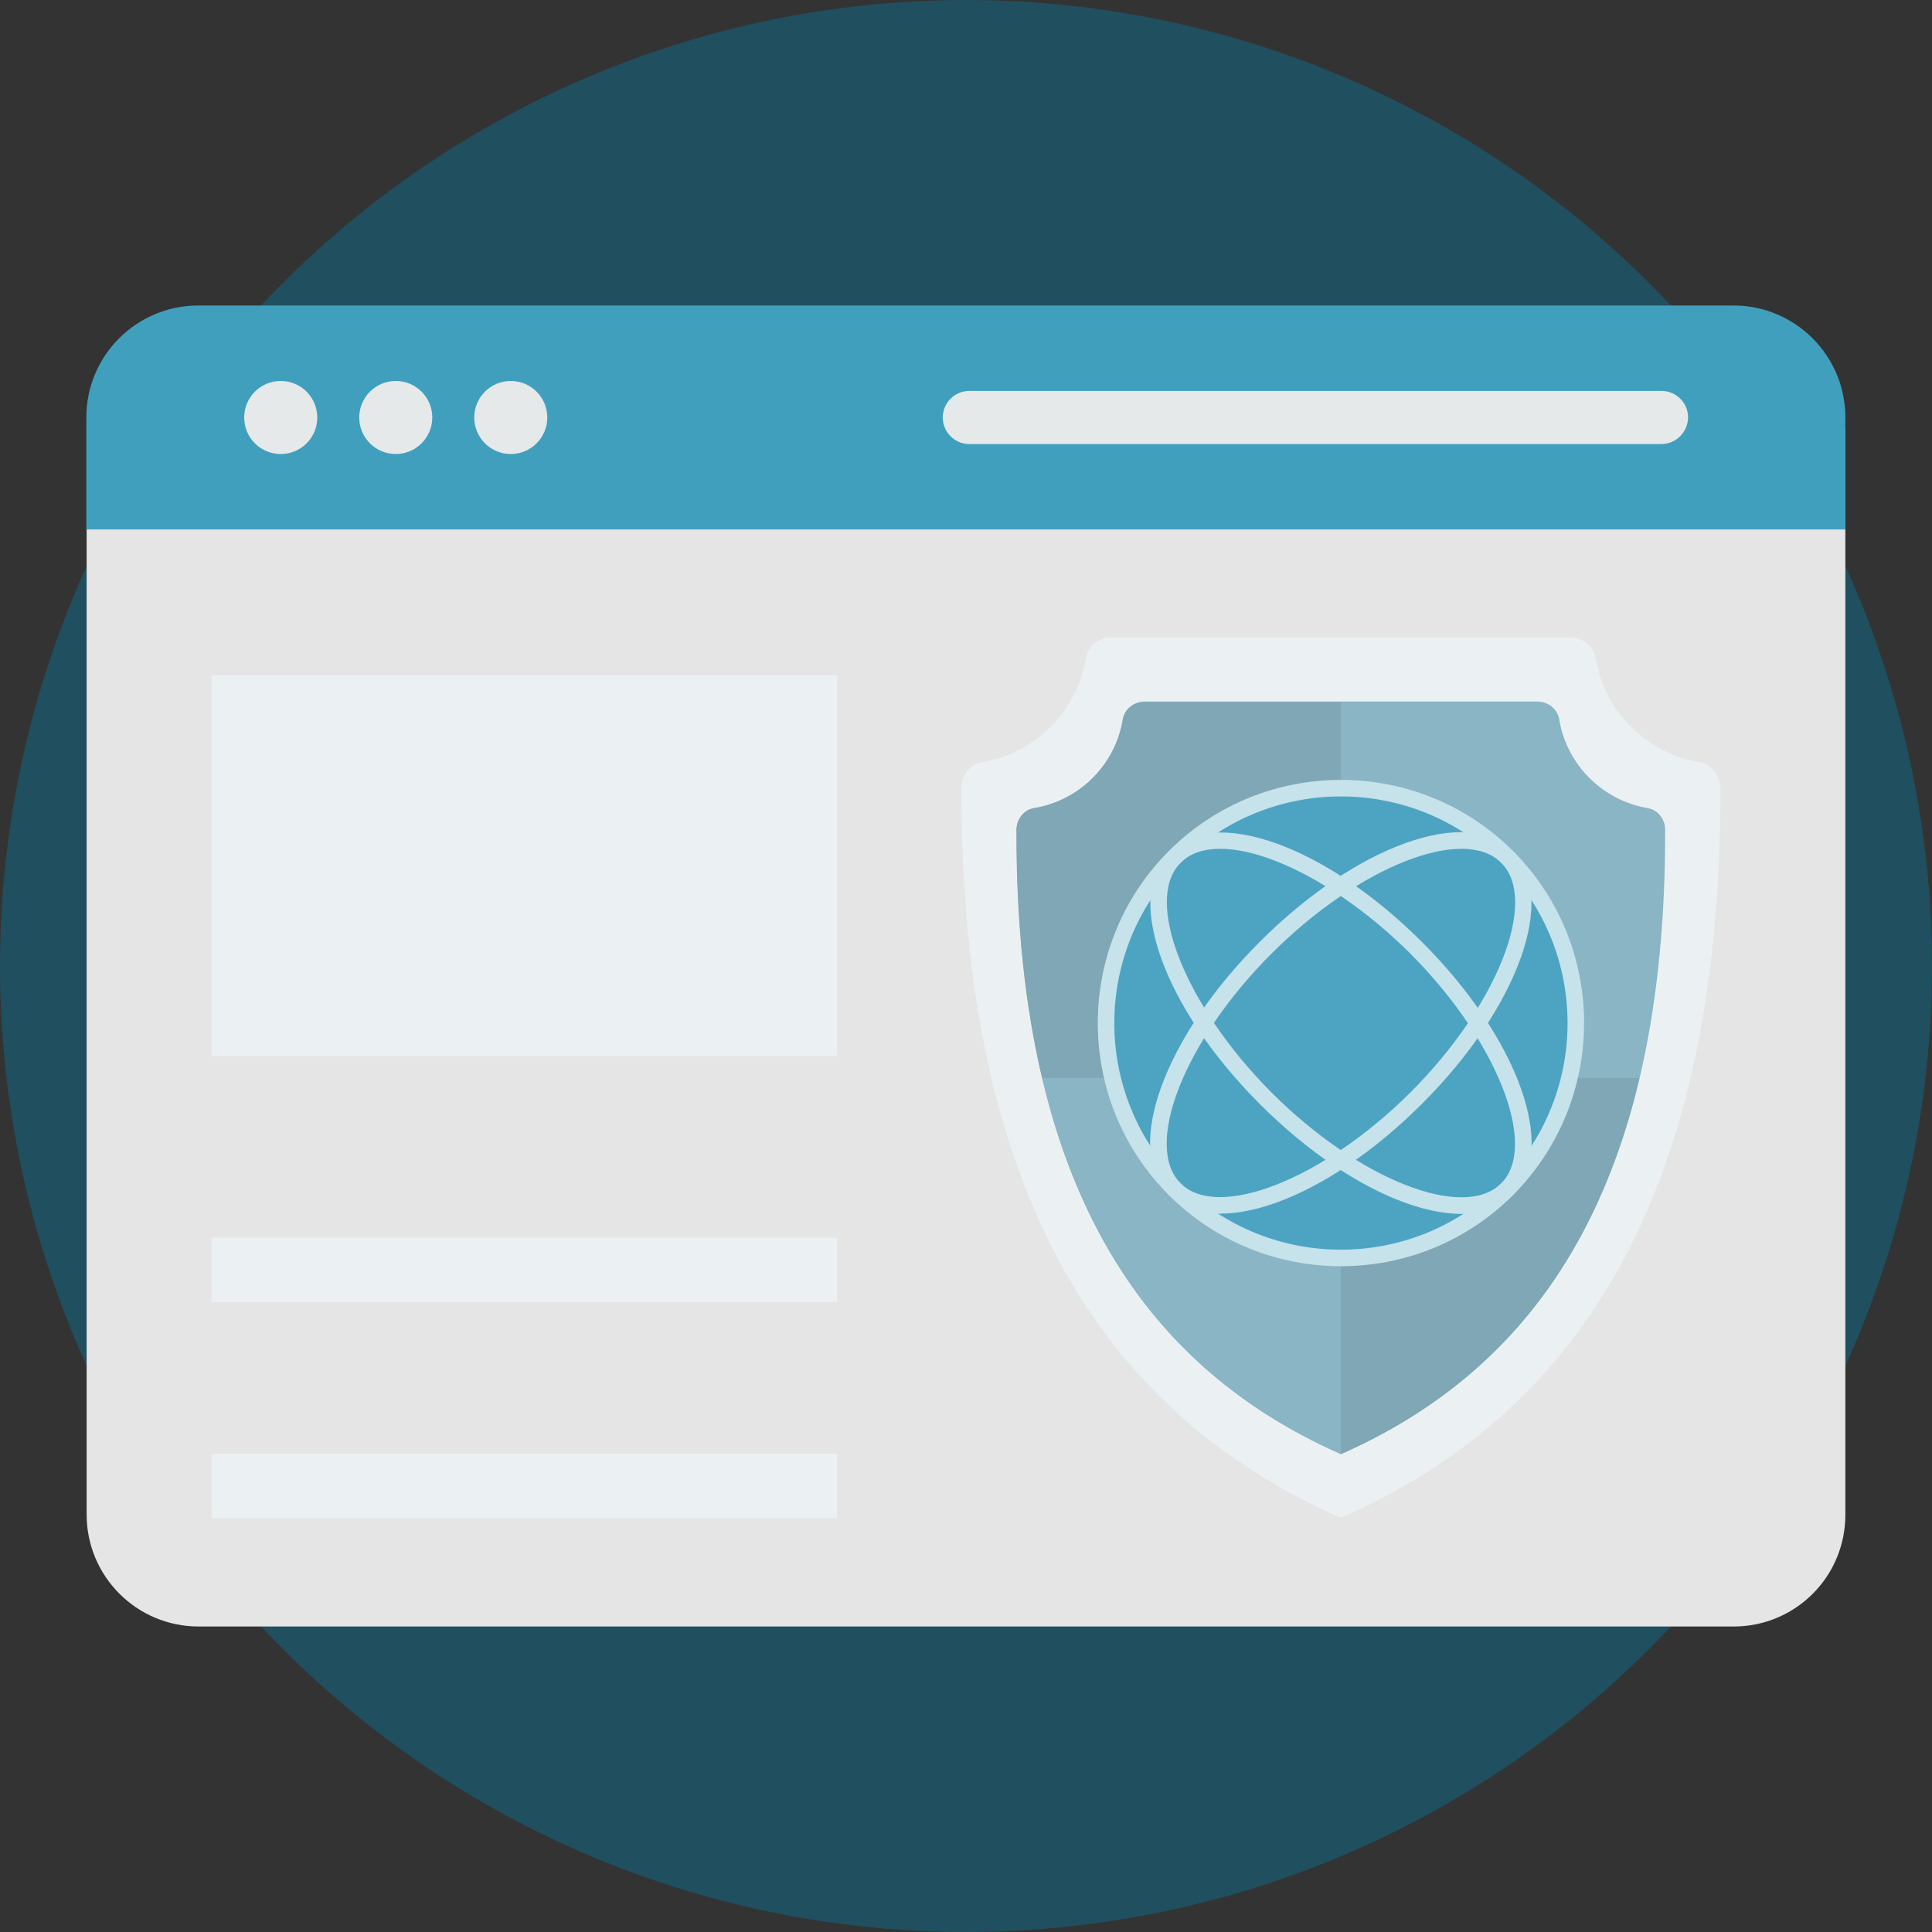 <?xml version="1.0" encoding="UTF-8"?> <svg xmlns="http://www.w3.org/2000/svg" viewBox="0 0 64 64" id="Webpageprotection"><rect x="0" y="0" width="64" height="64" fill="#333333" stroke="none"/><circle cx="32" cy="32" r="32" fill="#204f5f" class="colorffc42e svgShape"></circle><path fill="#e5e5e5" d="M57.43,53.88H6.58c-2.05,0-3.71-1.66-3.71-3.71V14.23h58.26v35.93C61.14,52.22,59.48,53.88,57.43,53.88z" class="colore5e5e5 svgShape"></path><path fill="#419fbe" d="M61.14,17.54H2.86v-3.71c0-2.05,1.66-3.71,3.71-3.71h50.85c2.05,0,3.71,1.66,3.71,3.71V17.54z" class="color617586 svgShape"></path><path fill="#e5e9ea" d="M10.51,13.83c0,0.67-0.54,1.21-1.21,1.21c-0.67,0-1.21-0.54-1.21-1.21c0-0.67,0.54-1.21,1.21-1.21 C9.97,12.62,10.51,13.16,10.51,13.83z" class="colore5e8ea svgShape"></path><circle cx="13.11" cy="13.83" r="1.21" fill="#e5e9ea" class="colore5e8ea svgShape"></circle><circle cx="16.92" cy="13.83" r="1.21" fill="#e5e9ea" class="colore5e8ea svgShape"></circle><path fill="#e5e9ea" d="M55.03,14.71H32.11c-0.48,0-0.88-0.39-0.88-0.88l0,0c0-0.48,0.39-0.88,0.88-0.88h22.93 c0.48,0,0.88,0.39,0.88,0.88l0,0C55.91,14.32,55.52,14.71,55.03,14.71z" class="colore5e8ea svgShape"></path><g fill="#202f38" class="color000000 svgShape"><rect width="20.72" height="12.61" x="7.01" y="22.37" fill="#ebf1f3" class="colorebf0f3 svgShape"></rect><rect width="20.72" height="2.13" x="7.01" y="41" fill="#ebf1f3" class="colorebf0f3 svgShape"></rect><rect width="20.72" height="2.13" x="7.01" y="48.16" fill="#ebf1f3" class="colorebf0f3 svgShape"></rect><g fill="#202f38" class="color000000 svgShape"><path fill="#ebf1f3" d="M56.99,26.08c0.03,13.79-4.92,20.82-12.57,24.2c-7.65-3.38-12.6-10.42-12.57-24.2 c0-0.4,0.29-0.77,0.68-0.83c1.76-0.29,3.16-1.69,3.44-3.45c0.06-0.4,0.43-0.68,0.83-0.68h15.23c0.4,0,0.76,0.28,0.83,0.68 c0.28,1.76,1.68,3.16,3.44,3.45C56.7,25.32,56.98,25.68,56.99,26.08z" class="colorebf0f3 svgShape"></path><path fill="#8ab5c4" d="M55.16,27.48c0.03,11.78-4.21,17.8-10.74,20.69c-6.54-2.89-10.77-8.91-10.74-20.69 c0-0.34,0.25-0.66,0.59-0.71c1.51-0.25,2.7-1.44,2.94-2.95c0.05-0.34,0.37-0.58,0.71-0.58h13.02c0.34,0,0.65,0.24,0.71,0.58 c0.24,1.5,1.43,2.7,2.94,2.95C54.92,26.83,55.16,27.14,55.16,27.48z" class="color8a8bc4 svgShape"></path><path fill="#8ab5c4" d="M44.42,35.71v12.46c-4.8-2.12-8.36-5.93-9.9-12.46H44.42z" class="color8a8bc4 svgShape"></path><path fill="#7fa7b5" d="M44.42 23.25v12.46h-9.9c-.56-2.37-.86-5.09-.85-8.23 0-.34.25-.66.58-.71 1.51-.25 2.7-1.44 2.94-2.94.06-.34.37-.58.71-.58H44.42zM54.31 35.71c-1.54 6.53-5.09 10.34-9.89 12.46V35.71H54.31z" class="color7f82b5 svgShape"></path><g fill="#202f38" class="color000000 svgShape"><circle cx="44.42" cy="33.89" r="7.88" fill="#4ca4c2" class="color3ebedb svgShape"></circle><path fill="#c6e2eb" d="M50.12,39.59c-3.14,3.14-8.26,3.14-11.4,0c-3.14-3.14-3.14-8.26,0-11.4s8.26-3.14,11.4,0 C53.26,31.33,53.26,36.44,50.12,39.59z M39.11,28.58c-2.93,2.93-2.93,7.69,0,10.62c2.93,2.93,7.69,2.93,10.62,0 c2.93-2.93,2.93-7.69,0-10.62C46.8,25.65,42.04,25.65,39.11,28.58z" class="colordddddd svgShape"></path><path fill="#c6e2eb" d="M47.1,36.57c-3.2,3.2-6.88,4.52-8.38,3.01c-1.51-1.51-0.18-5.19,3.01-8.38c3.2-3.2,6.88-4.52,8.38-3.01 C51.62,29.69,50.3,33.38,47.1,36.57z M42.12,31.59c-2.88,2.88-4.26,6.36-3.01,7.61c1.24,1.24,4.73-0.14,7.61-3.01 c2.88-2.88,4.26-6.36,3.01-7.61C48.48,27.33,45,28.71,42.12,31.59z" class="colordddddd svgShape"></path><path fill="#c6e2eb" d="M50.12,39.59c-1.51,1.51-5.19,0.18-8.38-3.01c-3.2-3.2-4.52-6.88-3.01-8.38 c1.51-1.51,5.19-0.18,8.38,3.01C50.3,34.4,51.62,38.08,50.12,39.59z M39.11,28.58c-1.24,1.24,0.14,4.73,3.01,7.61 c2.88,2.88,6.36,4.26,7.61,3.01c1.24-1.24-0.14-4.73-3.01-7.61C43.83,28.71,40.35,27.33,39.11,28.58z" class="colordddddd svgShape"></path></g></g></g></svg> 